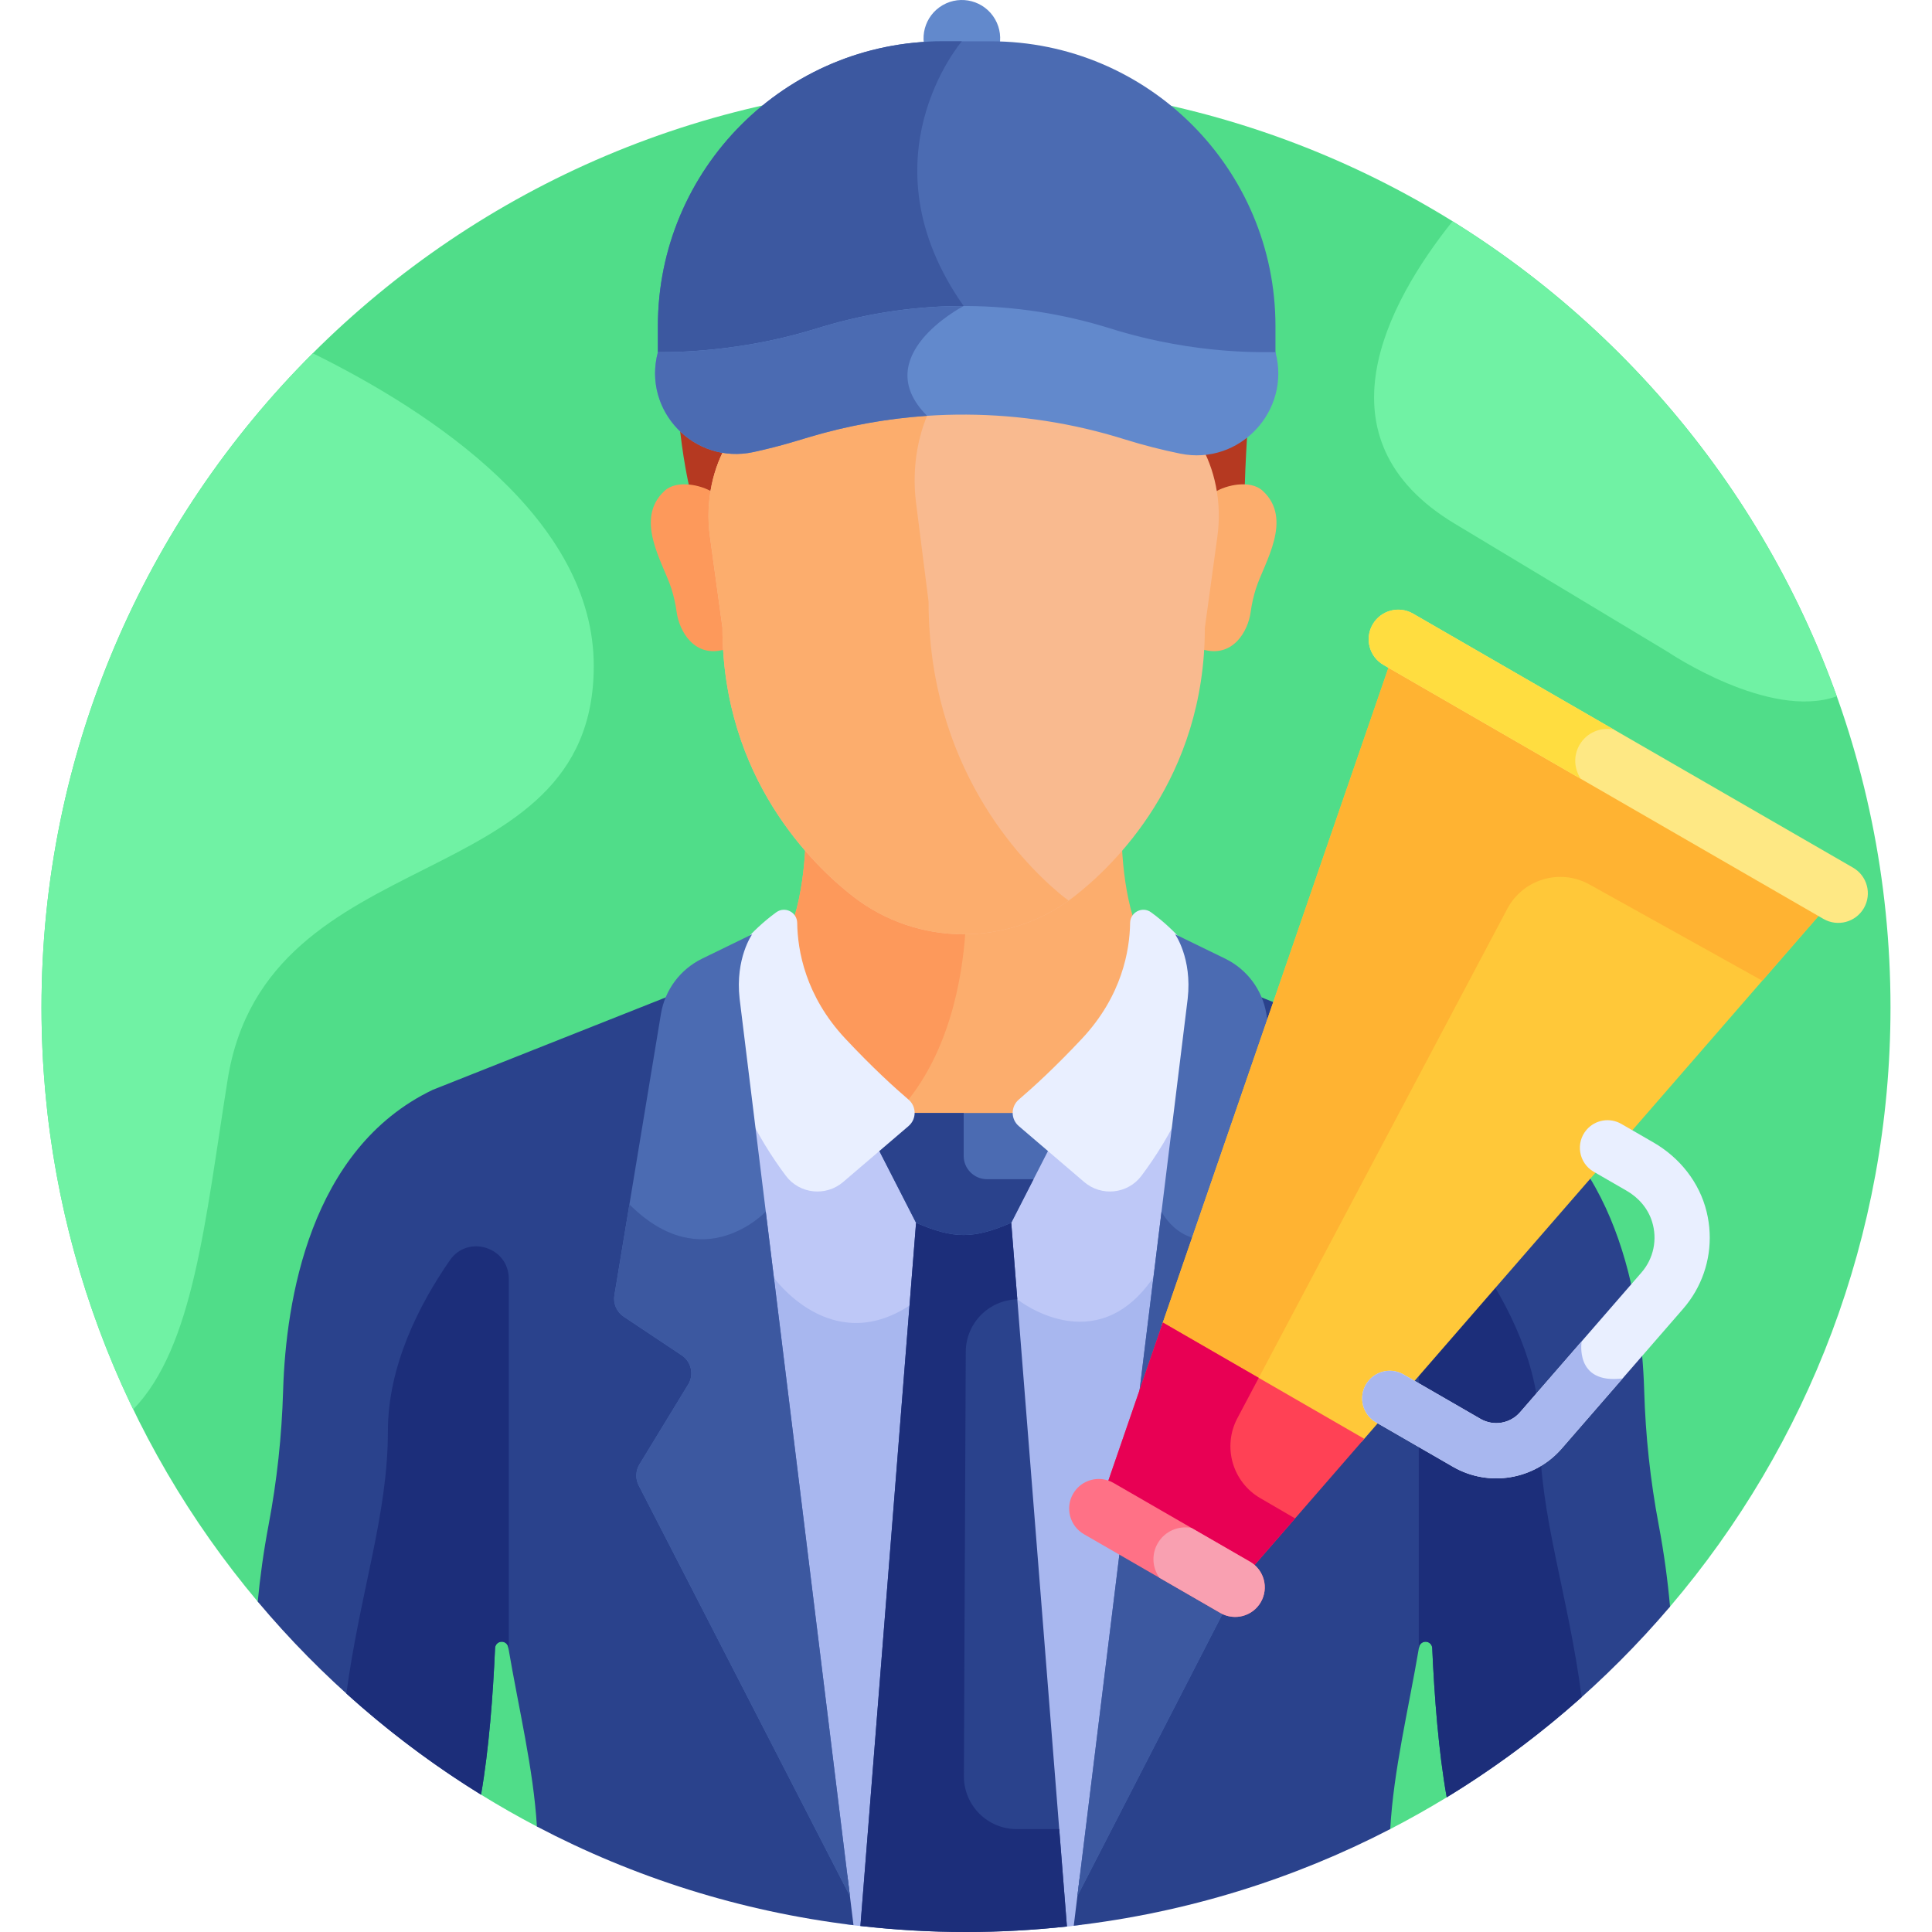 <svg id="Layer_1" enable-background="new 0 0 512 512" height="512" viewBox="0 0 512 512" width="512" xmlns="http://www.w3.org/2000/svg"><g><path d="m68.303 424.449 59.179 51.16c4.827 2.98 9.767 5.795 14.809 8.442l226.14.675c5.094-2.636 10.087-5.441 14.964-8.416l59.181-50.535c36.428-42.764 58.426-98.198 58.426-158.777 0-135.31-109.691-245.002-245.002-245.002s-245.002 109.691-245.002 245.002c0 59.955 21.548 114.869 57.305 157.451z" fill="#50dd89"/><path d="m308.82 249.987c-4.645 27.856-26.797 48.971-53.443 48.971-26.645 0-48.797-21.115-53.442-48.971-2.763.656-5.476 8.486-8.167 9.263l30.357 250.688c1.297.168 2.597.327 3.899.475l-.006-.013 54.73.141v.009c1.291-.14 2.578-.29 3.863-.45l30.376-250.849c-2.691-.778-5.403-8.608-8.167-9.264z" fill="#bec8f7"/><path d="m305.676 338.498c-15.324 22.498-36.08 5.841-36.08 5.841l-28.567 1.644c-20.97 13.732-36.029-7.483-36.029-7.483l-1.543.761 20.668 170.677c1.297.168 2.597.327 3.899.475l-.006-.013 54.73.141v.009c1.291-.14 2.578-.29 3.863-.45l21.035-173.707c-.692.516-1.353 1.199-1.97 2.105z" fill="#a8b7ef"/><path d="m308.82 257.079c-.349-.083-.694-.171-1.045-.252-8.104-8.104-10.158-23.467-10.528-34.216-4.229 4.926-8.667 9.046-12.909 12.339-8.262 6.417-18.459 9.902-28.961 9.902-10.501 0-20.698-3.485-28.961-9.902-4.242-3.293-8.68-7.414-12.909-12.339-.37 10.749-2.425 26.113-10.528 34.216-.35.081-.696.169-1.045.252 4.645 27.856 26.797 48.971 53.442 48.971 26.648-.001 48.799-21.115 53.444-48.971z" fill="#fcad6d"/><path d="m255.378 244.852c-10.501 0-20.698-3.485-28.961-9.902-4.242-3.293-8.68-7.414-12.909-12.339-.37 10.749-2.425 26.113-10.529 34.216-.35.081-.696.169-1.045.252 3.096 18.567 13.975 34.128 28.772 42.449 3.882-2.04 7.333-4.696 10.055-8.13 11.951-15.073 14.662-35.402 15.196-46.558-.192.002-.385.012-.579.012z" fill="#fd995b"/><path d="m228.019 510.4c9.184 1.044 18.517 1.6 27.981 1.6 9.04 0 17.962-.505 26.748-1.459l-14.757-186.486h-25.226z" fill="#2a428c"/><path d="m282.748 510.541-2.043-25.815h-11.285c-7.745 0-14.014-6.297-13.98-14.042l.498-112.443c.033-7.588 6.111-13.73 13.658-13.902l-1.605-20.284h-25.226l-14.746 186.345c9.184 1.044 18.517 1.6 27.981 1.6 9.04 0 17.962-.505 26.748-1.459z" fill="#1c2e7a"/><path d="m271.128 294.95h-15.75-15.751l-7.145 9.008 10.283 20.096c10.057 4.313 15.169 4.313 25.226 0l10.283-20.096z" fill="#4b6bb2"/><path d="m273.903 312.5h-12.337c-3.415 0-6.183-2.768-6.183-6.183v-11.367h-.005-15.75l-7.146 9.008 10.282 20.096c10.057 4.313 15.169 4.313 25.226 0z" fill="#2a428c"/><path d="m318.775 256.597c-2.345-3.783-6.77-9.763-13.73-14.827-2.304-1.676-5.516-.034-5.555 2.815-.098 7.234-2.14 19.34-12.76 30.671-7.188 7.67-13.057 13.003-16.737 16.142-2.161 1.844-2.167 5.177-.008 7.023l17.326 14.818c4.588 3.923 11.549 3.192 15.176-1.634 7.144-9.505 17.17-26.411 18.262-47.485.137-2.649-.577-5.268-1.974-7.523z" fill="#e9efff"/><path d="m191.982 256.597c2.345-3.783 6.77-9.763 13.73-14.827 2.304-1.676 5.516-.034 5.555 2.815.098 7.234 2.141 19.34 12.76 30.671 7.188 7.67 13.058 13.003 16.737 16.142 2.161 1.844 2.167 5.177.008 7.023l-17.326 14.818c-4.588 3.923-11.549 3.192-15.176-1.634-7.144-9.505-17.17-26.411-18.262-47.485-.138-2.649.576-5.268 1.974-7.523z" fill="#e9efff"/><path d="m224.579 497.139-53.226-103.487c-.909-1.768-.833-3.883.202-5.581l12.908-21.17c1.594-2.614.841-6.02-1.707-7.719l-15.379-10.253c-1.867-1.244-2.831-3.466-2.465-5.679l12.333-74.549c.313-1.887.896-3.691 1.705-5.375l-64.272 25.491c-32.685 15.648-38.908 56.084-39.642 79.488-.003.104-.007.208-.01.311-.352 11.915-1.628 23.783-3.844 35.495-1.348 7.125-2.272 13.928-2.88 20.337 16.831 20.043 36.809 37.349 59.179 51.16 2.086-11.996 3.167-26.315 3.717-38.853.042-.945.817-1.683 1.764-1.683.86 0 1.591.623 1.735 1.472 2.783 16.426 6.652 32.145 7.593 47.507 25.626 13.453 53.922 22.502 83.892 26.139z" fill="#2a428c"/><path d="m119.223 333.981c-8.143 11.747-16.428 27.963-16.428 45.322 0 22.214-7.335 42.413-11.006 69.497 11.033 9.972 22.974 18.957 35.692 26.808 2.086-11.996 3.167-26.315 3.717-38.853.042-.945.817-1.683 1.764-1.683.86 0 1.591.623 1.735 1.472.042.25.087.499.13.749v-98.403c.001-8.39-10.824-11.804-15.604-4.909z" fill="#1c2e7a"/><path d="m196.007 264.682 29.229 237.801-55.975-108.831c-.91-1.768-.833-3.883.202-5.581l12.909-21.17c1.594-2.614.841-6.02-1.707-7.719l-15.38-10.253c-1.866-1.244-2.831-3.466-2.464-5.679l12.333-74.549c1.053-6.367 5.127-11.829 10.929-14.654l13.258-6.456c.001 0-4.545 6.342-3.334 17.091z" fill="#4b6bb2"/><path d="m442.576 425.775c-.603-6.793-1.561-14.045-3.002-21.663-2.216-11.712-3.492-23.58-3.844-35.495-.003-.103-.007-.207-.01-.311-.735-23.404-6.958-63.84-39.642-79.488l-64.272-25.491c.809 1.684 1.392 3.488 1.705 5.375l12.333 74.549c.366 2.213-.598 4.435-2.464 5.679l-15.38 10.253c-2.548 1.698-3.301 5.104-1.707 7.719l12.908 21.17c1.035 1.698 1.111 3.813.202 5.581l-53.226 103.487-1.622 13.195c29.937-3.476 58.228-12.338 83.875-25.609.867-15.576 4.803-31.515 7.627-48.181.144-.849.875-1.472 1.735-1.472.946 0 1.722.738 1.764 1.683.561 12.782 1.672 27.419 3.838 39.555 22.331-13.621 42.302-30.721 59.182-50.536z" fill="#2a428c"/><path d="m419.157 449.751c-3.626-27.564-11.132-47.975-11.132-70.448 0-17.359-8.285-33.575-16.428-45.322-4.78-6.896-15.605-3.481-15.605 4.909v98.032c.022-.126.044-.251.066-.378.144-.849.875-1.472 1.735-1.472.946 0 1.722.738 1.764 1.683.561 12.782 1.672 27.419 3.838 39.555 12.734-7.767 24.698-16.67 35.762-26.559z" fill="#1c2e7a"/><path d="m314.749 264.682-29.229 237.801 55.975-108.831c.909-1.768.833-3.883-.203-5.581l-12.908-21.17c-1.594-2.614-.841-6.02 1.707-7.719l15.38-10.253c1.866-1.244 2.831-3.466 2.465-5.679l-12.334-74.549c-1.053-6.367-5.127-11.829-10.929-14.654l-13.258-6.456c-.001 0 4.545 6.342 3.334 17.091z" fill="#4b6bb2"/><path d="m330.091 359.183 15.38-10.253c1.866-1.244 2.831-3.466 2.464-5.679l-1.63-9.854c-7.742-4.772-15.264-7.903-19.946-6.107-13.14 5.038-18.54-6.207-18.541-6.209l-22.298 181.402 55.975-108.831c.909-1.768.833-3.883-.202-5.581l-12.908-21.17c-1.595-2.614-.842-6.02 1.706-7.718z" fill="#3c58a0"/><g fill="#b53921"><path d="m188.769 130.407v.001z"/><path d="m317.425 117.659c1.034 1.707 1.882 3.491 2.56 5.258.931 2.43 1.594 4.941 2.003 7.49 2.161-1.047 5.251-2.188 7.894-1.814.161-5.566.497-11.347.794-15.758-3.64 2.96-8.242 4.768-13.251 4.824z"/><path d="m179.911 110.999c.902 9.948 2.647 17.542 2.647 17.542 2.197.147 4.496 1.036 6.21 1.867.42-2.613 1.105-5.186 2.074-7.673.72-1.851 1.621-3.719 2.736-5.49-5.312-.36-10.105-2.69-13.667-6.246z"/></g><path d="m334.608 130.049c-3.275-3.002-9.799-1.48-12.62.358.618 3.848.653 7.785.119 11.673l-3.329 24.244c0 1.954-.061 3.872-.175 5.756 8.117 2.448 12.149-4.839 12.828-9.84.292-2.153.77-4.274 1.433-6.345 2.16-6.743 9.949-18.325 1.744-25.846z" fill="#fcad6d"/><path d="m176.149 130.049c3.275-3.002 9.799-1.48 12.62.358-.618 3.848-.653 7.785-.119 11.673l3.329 24.244c0 1.954.062 3.872.175 5.756-8.117 2.448-12.149-4.839-12.828-9.84-.292-2.153-.77-4.274-1.433-6.345-2.161-6.743-9.95-18.325-1.744-25.846z" fill="#fd995b"/><g><path d="m312.785 117.218c-4.666-.951-9.648-2.195-14.83-3.818-27.226-8.529-56.383-8.705-83.709-.504l-3.456 1.037c-3.825 1.148-7.543 2.089-11.094 2.86-2.291.498-4.539.608-6.698.402-3.955 6.4-6.172 15.443-4.867 24.95l3.324 24.179c0 40.039 24.226 63.175 34.642 71.262 17.083 13.266 41.292 13.412 58.563 0 10.415-8.088 34.641-31.224 34.636-71.191l3.329-24.244c1.272-9.262-.796-18.109-4.598-24.512-1.705.068-3.458-.057-5.242-.421z" fill="#f9ba8f"/></g><path d="m280.728 236.743c-10.415-8.77-34.642-33.858-34.642-77.275l-3.324-26.219c-1.249-9.859.729-19.252 4.363-26.124-11.09.634-22.127 2.544-32.88 5.771l-3.456 1.037c-3.825 1.148-7.543 2.089-11.094 2.86-2.291.498-4.539.608-6.698.402-3.955 6.4-6.172 15.443-4.867 24.95l3.324 24.179c0 40.039 24.226 63.175 34.642 71.262 16.607 12.896 39.946 13.39 57.101 1.086-.836-.614-1.663-1.251-2.469-1.929z" fill="#fcad6d"/><path d="m263.695 5.079c2.804 4.856 1.14 11.066-3.716 13.87s-11.066 1.14-13.87-3.717c-2.804-4.856-1.14-11.066 3.717-13.87 4.855-2.804 11.065-1.14 13.869 3.717z" fill="#6289cc"/><path d="m262.541 10.946h-12.727c-41.68 0-75.469 33.788-75.469 75.468v17.692h163.665v-17.691c0-41.68-33.789-75.469-75.469-75.469z" fill="#4b6bb2"/><path d="m249.815 10.946c-41.68 0-75.469 33.788-75.469 75.468v17.692h67.087c-5.359-13.038 13.945-23.009 13.945-23.009-27.372-38.902-.476-70.152-.476-70.152h-5.087z" fill="#3c58a0"/><path d="m338.01 93.324c-1.793-.125-20.451 1.023-43.776-6.284-24.801-7.77-51.361-7.929-76.253-.459l-3.148.945c-21.234 6.372-39.887 5.757-40.487 5.799-4.148 15.537 9.634 29.883 25.349 26.469 3.551-.771 7.269-1.712 11.094-2.86l3.456-1.037c27.327-8.201 56.484-8.025 83.709.504 5.182 1.623 10.164 2.867 14.83 3.818 15.762 3.213 29.374-11.354 25.226-26.895z" fill="#6289cc"/><path d="m255.364 81.105c-12.592 0-25.188 1.816-37.383 5.476l-3.148.945c-21.234 6.372-39.887 5.757-40.487 5.799-4.148 15.537 9.634 29.883 25.349 26.469 3.551-.771 7.269-1.712 11.094-2.86l3.456-1.037c10.289-3.088 20.839-4.986 31.446-5.7-.001-.001-.001-.001-.002-.002-15.701-15.702 9.086-28.783 9.675-29.09z" fill="#4b6bb2"/><path d="m307.817 351.485c18.714 10.804 35.908 20.731 53.026 30.614l126.315-145.367c-37.825-21.839-71.892-41.507-116.607-67.323z" fill="#ffc839"/><path d="m399.44 240.852c4.174-7.878 14.006-10.788 21.796-6.452l45.796 25.494 20.126-23.162c-37.825-21.839-71.892-41.507-116.607-67.323l-62.734 182.075c8.707 5.027 17.077 9.859 25.272 14.591z" fill="#ffb332"/><path d="m308.165 350.478-16.989 49.307c18.715 10.805 11.405 6.585 36.159 20.877l34.207-39.366c-17.23-9.948-34.532-19.938-53.377-30.818z" fill="#ff4155"/><path d="m333.981 397.023c-7.382-4.295-10.055-13.653-6.057-21.199l5.655-10.672c-8.239-4.757-16.656-9.616-25.414-14.673l-16.989 49.307c18.715 10.805 11.405 6.585 36.159 20.877l15.875-18.269z" fill="#e80054"/><g><path d="m493.95 240.654c-2.166 3.751-6.962 5.036-10.713 2.871l-116.607-67.324c-3.751-2.166-5.037-6.962-2.871-10.713 2.166-3.752 6.962-5.036 10.713-2.871l116.607 67.323c3.751 2.166 5.037 6.962 2.871 10.714z" fill="#fee884"/></g><path d="m418.589 197.405c1.891-3.276 5.64-4.807 9.147-4.036l-53.263-30.751c-3.751-2.166-8.547-.881-10.713 2.871-2.166 3.751-.881 8.548 2.871 10.713l52.298 30.194c-1.768-2.602-2.019-6.084-.34-8.991z" fill="#ffdd40"/><g><path d="m334.127 424.582c-2.166 3.751-6.962 5.036-10.713 2.871l-36.159-20.877c-3.751-2.166-5.036-6.962-2.871-10.713s6.962-5.036 10.713-2.871l36.159 20.877c3.752 2.166 5.037 6.962 2.871 10.713z" fill="#ff7186"/></g><path d="m331.257 413.869-15.482-8.938c-3.453-.688-7.109.838-8.968 4.057-1.71 2.961-1.417 6.523.448 9.135l16.159 9.329c3.751 2.166 8.548.881 10.713-2.871 2.166-3.75.881-8.546-2.87-10.712z" fill="#f9a0b1"/><path d="m422.345 310.522 8.752 5.053c3.137 1.811 5.613 4.66 6.7 8.115 1.504 4.78.411 9.856-2.798 13.55l-32.178 37.032c-2.612 3.006-7.012 3.742-10.462 1.751l-20.396-11.775c-3.035-1.752-6.886-1.107-9.185 1.538-3.019 3.474-2.121 8.839 1.865 11.141l20.396 11.776c9.527 5.5 21.616 3.476 28.832-4.828l32.178-37.032c1.227-1.412 2.302-2.923 3.219-4.511 3.654-6.328 4.79-13.869 3.007-21.196-1.895-7.791-7.132-14.354-14.076-18.363l-8.536-4.928c-3.035-1.752-6.887-1.107-9.185 1.538-3.017 3.473-2.118 8.838 1.867 11.139z" fill="#e9efff"/><path d="m157.351 176.47c0-38.864-42.661-67.159-74.454-82.851-44.418 44.348-71.899 105.653-71.899 173.379 0 38.171 8.732 74.302 24.304 106.507 15.989-16.499 19.028-49.736 25.022-87.36 10.324-64.8 97.027-47.731 97.027-109.675z" fill="#70f2a4"/><path d="m384.927 58.643c-17.439 21.857-36.66 57.721.573 80.126 56.5 34 56.5 34 56.5 34s26.868 18.17 44.758 11.759c-18.801-52.603-55.072-96.89-101.831-125.885z" fill="#70f2a4"/><path d="m202.939 321.08s-16.52 17.711-36.135-1.904l-3.983 24.074c-.366 2.213.598 4.435 2.464 5.679l15.38 10.253c2.548 1.698 3.3 5.104 1.707 7.719l-12.909 21.17c-1.035 1.698-1.112 3.812-.202 5.581l55.975 108.831z" fill="#3c58a0"/><path d="m430.023 365.287c-12.851 1.661-10.866-9.813-10.866-9.813l-16.336 18.799c-2.612 3.006-7.012 3.742-10.462 1.751l-20.396-11.775c-3.035-1.752-6.886-1.107-9.185 1.538-3.019 3.474-2.121 8.839 1.865 11.14l20.396 11.776c9.527 5.5 21.616 3.476 28.831-4.828z" fill="#a8b7ef"/></g></svg>
